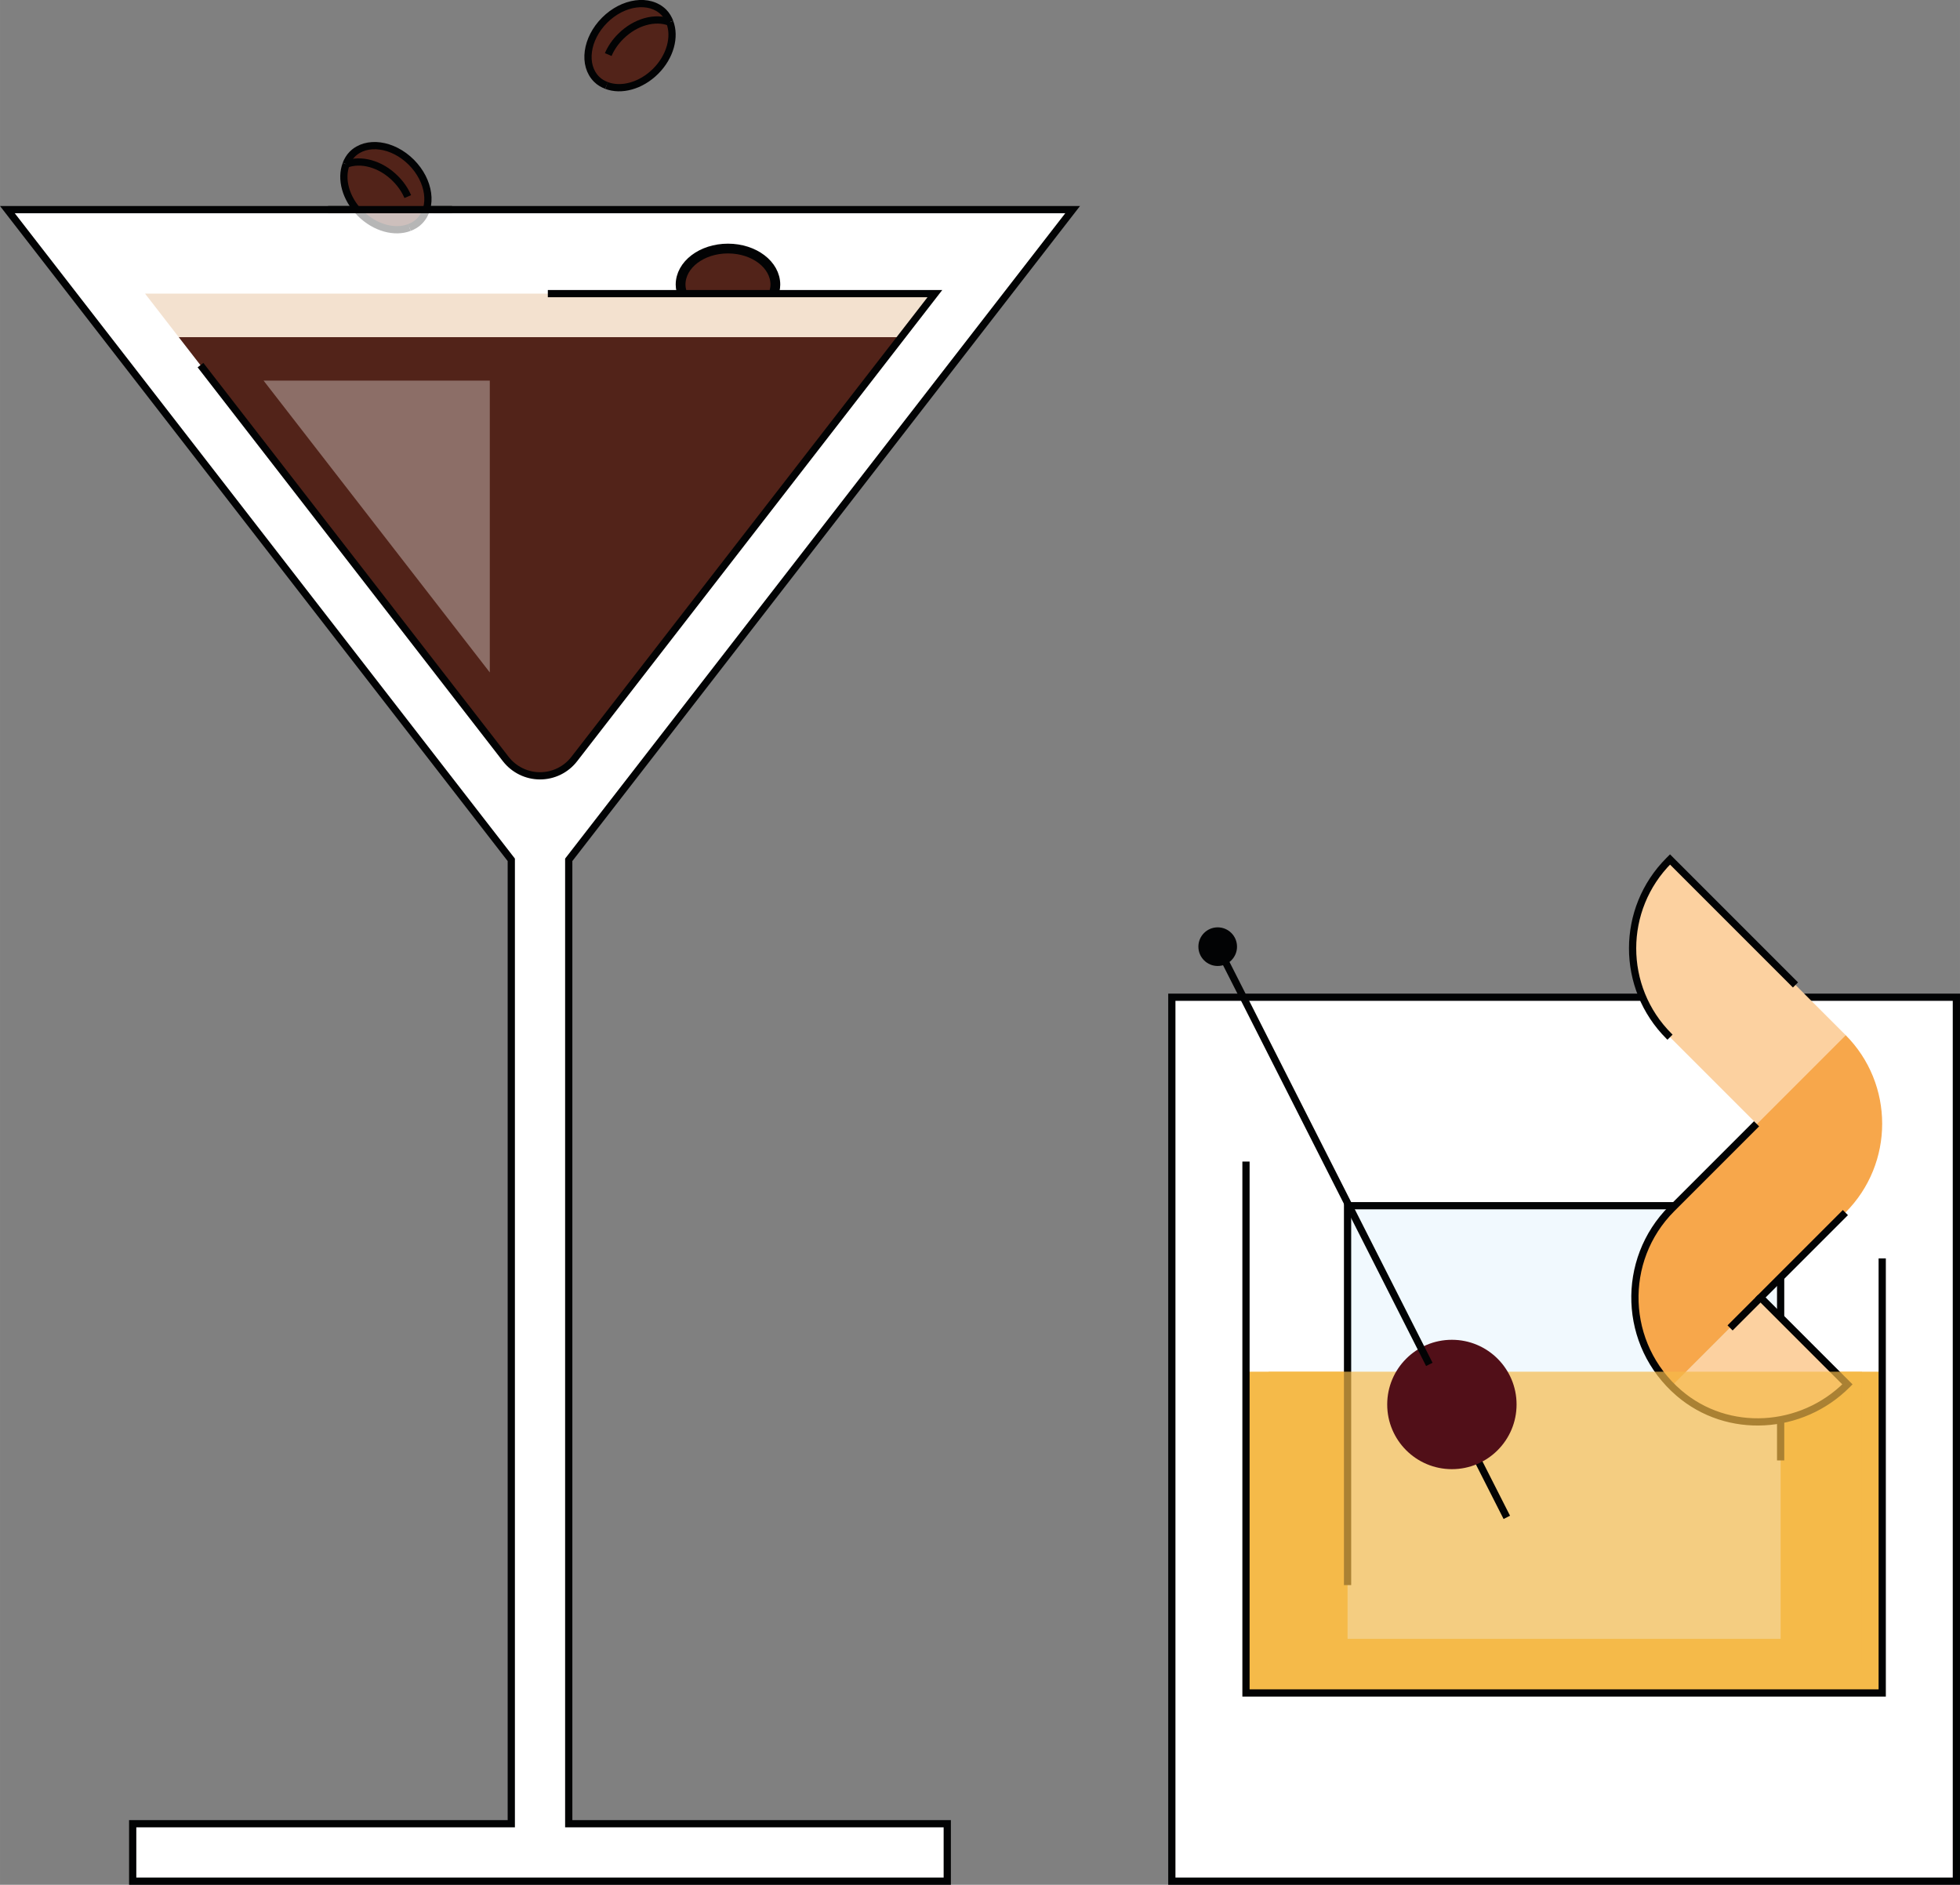 <?xml version="1.0" encoding="UTF-8"?>
<svg id="Lager_1" data-name="Lager 1" xmlns="http://www.w3.org/2000/svg" width="95.57mm" height="91.89mm" viewBox="0 0 270.91 260.48">
  <rect x="0" y="0" width="270.91" height="260.48" fill="#808080" stroke="none"/>
  <defs>
    <style>
      .cls-1 {
        fill: #f3e1cf;
      }

      .cls-2 {
        fill: #f7a74b;
      }

      .cls-3 {
        fill: #020304;
      }

      .cls-4 {
        fill: #f5ba49;
      }

      .cls-5 {
        fill: #f1f9fe;
      }

      .cls-6 {
        fill: #fcd1a0;
      }

      .cls-7 {
        fill: #510f18;
      }

      .cls-8 {
        fill: #522319;
      }

      .cls-9, .cls-10, .cls-11 {
        stroke: #020304;
        stroke-miterlimit: 10;
      }

      .cls-9, .cls-12 {
        fill: #fff;
      }

      .cls-10, .cls-11 {
        fill: none;
      }

      .cls-13 {
        opacity: .69;
      }

      .cls-11 {
        stroke-width: 1.35px;
      }

      .cls-12 {
        opacity: .71;
      }

      .cls-14 {
        fill: #faf9fa;
        opacity: .35;
      }
    </style>
  </defs>
  <g>
    <polygon class="cls-9" points="78.61 118.83 148.26 28.97 1.02 28.97 70.67 118.83 70.67 252.04 18.34 252.04 18.34 259.98 130.93 259.98 130.93 252.04 78.61 252.04 78.61 118.83"/>
    <g>
      <path class="cls-8" d="m100.61,44.34c-3.62,0-6.55-2.23-6.55-4.99s2.93-4.99,6.55-4.99,6.55,2.23,6.55,4.99-2.93,4.99-6.55,4.99Z"/>
      <g>
        <path class="cls-11" d="m106.8,40.92c.22-.5.37-1.02.37-1.58,0-2.76-2.93-4.99-6.55-4.99s-6.55,2.23-6.55,4.99c0,.55.15,1.08.37,1.58"/>
        <path class="cls-11" d="m106.8,40.92c-.87,1.98-3.3,3.41-6.19,3.41-2.89,0-5.32-1.43-6.19-3.41"/>
      </g>
    </g>
    <g>
      <path class="cls-8" d="m69.89,104.89c1.14,1.47,2.89,2.33,4.74,2.33s3.61-.86,4.74-2.33l45.18-58.29H24.71l45.18,58.29Z"/>
      <polygon class="cls-1" points="20.05 40.58 24.71 46.6 124.56 46.6 129.23 40.58 20.05 40.58"/>
    </g>
    <path class="cls-10" d="m27.71,50.46l42.19,54.43c1.14,1.47,2.89,2.33,4.74,2.33h0c1.86,0,3.61-.86,4.74-2.33l49.84-64.31h-53.5"/>
    <polygon class="cls-14" points="67.7 92.93 36.43 52.6 67.7 52.6 67.7 92.93"/>
    <g>
      <ellipse class="cls-8" cx="53.34" cy="25.95" rx="4.99" ry="6.55" transform="translate(-2.73 45.32) rotate(-45)"/>
      <g>
        <path class="cls-10" d="m56.59,31.44c.51-.2.98-.46,1.37-.86,1.95-1.95,1.45-5.6-1.11-8.16s-6.21-3.05-8.16-1.11c-.39.39-.66.87-.86,1.37"/>
        <path class="cls-10" d="m56.59,31.44c-2.01.78-4.74.08-6.79-1.96-2.04-2.04-2.74-4.77-1.96-6.79"/>
        <path class="cls-10" d="m56.36,27.17c-.38-.89-.96-1.75-1.73-2.51-2.04-2.04-4.77-2.74-6.79-1.96"/>
      </g>
    </g>
    <g>
      <ellipse class="cls-8" cx="87.09" cy="6.32" rx="6.55" ry="4.99" transform="translate(21.03 63.43) rotate(-45)"/>
      <g>
        <path class="cls-10" d="m83.83,11.81c-.51-.2-.98-.46-1.37-.86-1.95-1.95-1.45-5.6,1.11-8.16,2.56-2.56,6.21-3.05,8.16-1.11.39.39.66.87.86,1.37"/>
        <path class="cls-10" d="m83.83,11.81c2.01.78,4.74.08,6.79-1.96,2.04-2.04,2.74-4.77,1.96-6.79"/>
        <path class="cls-10" d="m84.07,7.54c.38-.89.96-1.75,1.73-2.51,2.04-2.04,4.77-2.74,6.79-1.96"/>
      </g>
    </g>
    <rect class="cls-12" x="48.32" y="28.97" width="11.59" height="4.24"/>
    <line class="cls-10" x1="45.35" y1="28.97" x2="62.48" y2="28.97"/>
  </g>
  <g>
    <rect class="cls-9" x="161.97" y="137.82" width="108.44" height="122.16"/>
    <rect class="cls-4" x="172.22" y="189.57" width="87.94" height="44.4"/>
    <polyline class="cls-10" points="260.16 173.91 260.16 233.97 172.22 233.97 172.22 160.53"/>
    <rect class="cls-5" x="186.26" y="166.63" width="59.86" height="59.86"/>
    <polyline class="cls-10" points="186.26 219.06 186.26 166.63 246.12 166.63 246.12 201.83"/>
    <g>
      <path class="cls-2" d="m234.38,141.64h0c9.59,0,17.37,7.78,17.37,17.37v33.96h0c-9.59,0-17.37-7.78-17.37-17.37v-33.96h0Z" transform="translate(189.49 -122.87) rotate(45)"/>
      <path class="cls-6" d="m234.52,182.96h.39c9.37,0,16.98,7.61,16.98,16.98h-17.37v-16.98h0Z" transform="translate(550.55 154.86) rotate(135)"/>
      <path class="cls-6" d="m243.11,131.06l-12.28-12.28-.14.14c-6.71,6.71-6.71,17.58,0,24.28l.14.14,12.01,12.01,12.28-12.28-12.01-12.01Z"/>
      <path class="cls-10" d="m248.17,136.12l-5.06-5.06-12.28-12.28-.14.14c-6.71,6.71-6.71,17.58,0,24.28l.14.14"/>
      <path class="cls-10" d="m255.07,167.58l-11.73,11.73,12.01,12.01-.06.06c-6.29,6.29-16.47,6.94-23.22,1.15-7.77-6.67-8.11-18.39-1.01-25.49l11.73-11.73"/>
      <line class="cls-10" x1="239.13" y1="183.52" x2="243.34" y2="179.31"/>
    </g>
    <g class="cls-13">
      <rect class="cls-4" x="175.36" y="189.57" width="82" height="40.47"/>
    </g>
    <g>
      <line class="cls-10" x1="208.27" y1="209.7" x2="203.47" y2="200.24"/>
      <circle class="cls-7" cx="200.68" cy="194.1" r="8.94"/>
      <line class="cls-10" x1="168.31" y1="130.83" x2="197.56" y2="188.56"/>
      <circle class="cls-3" cx="168.31" cy="130.83" r="2.67"/>
    </g>
  </g>
</svg>